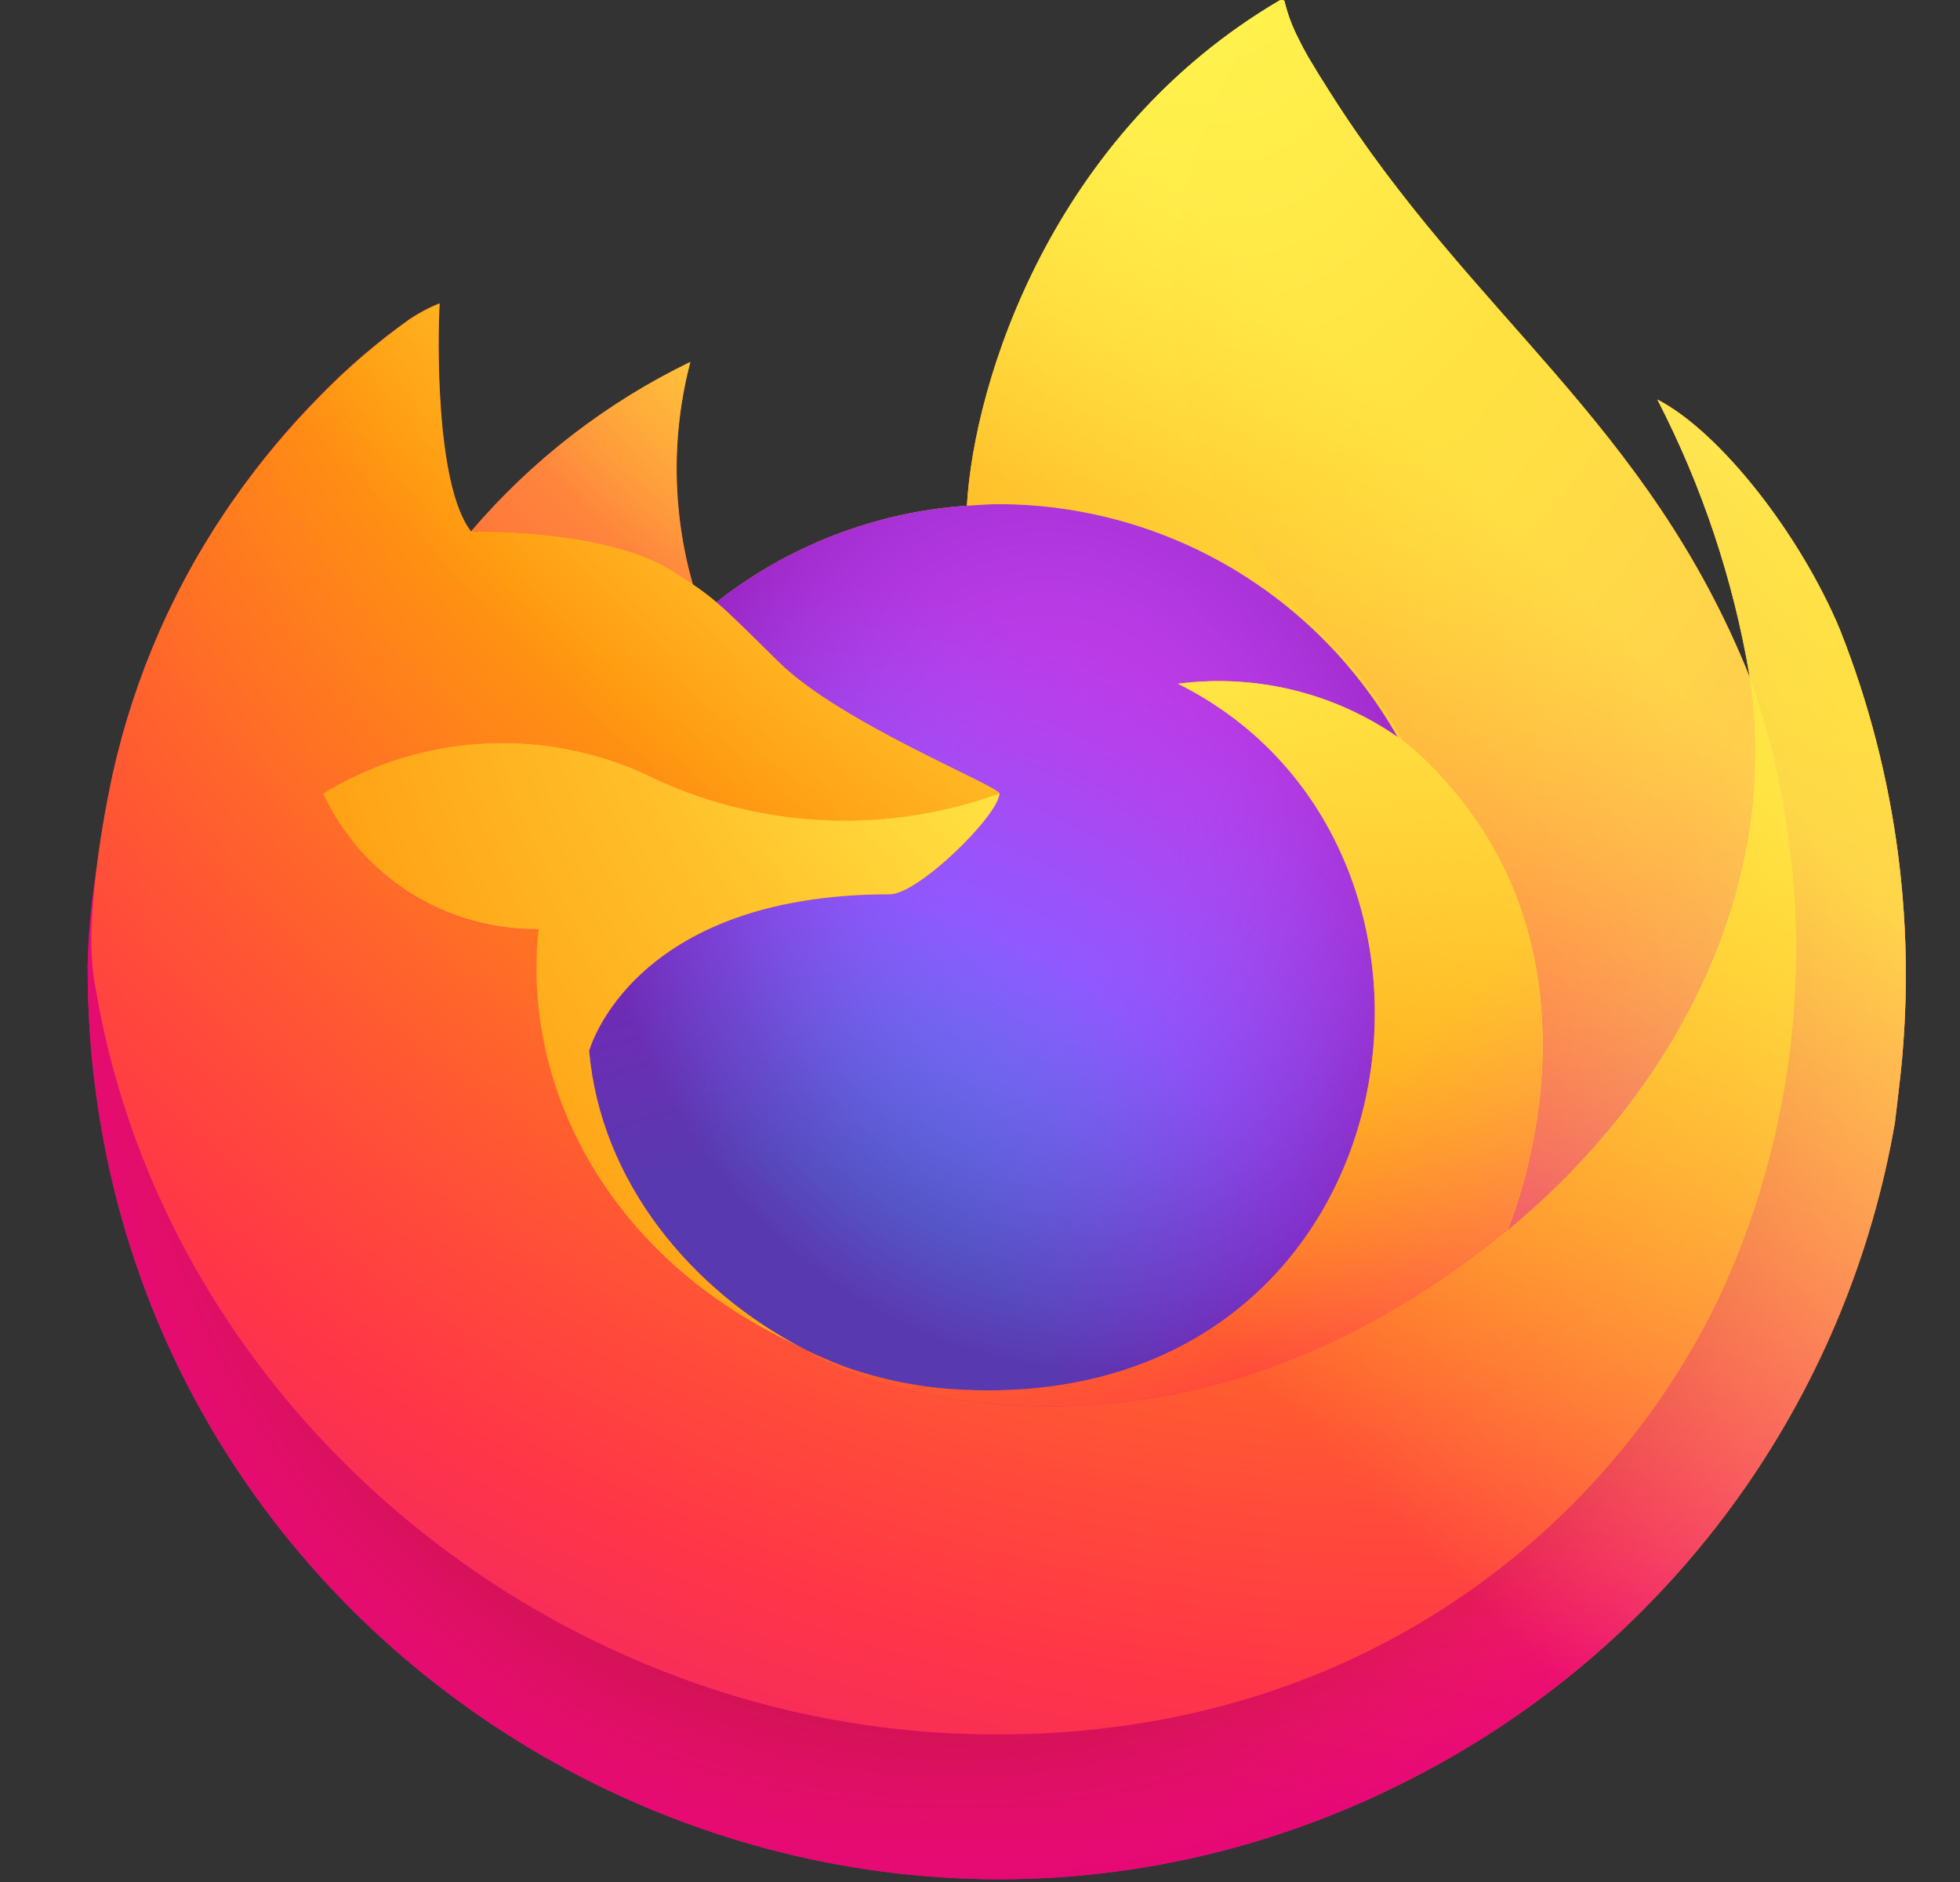 <svg width="25" height="24" viewBox="0 0 25 24" fill="none" xmlns="http://www.w3.org/2000/svg">
<rect x="0" y="0" width="25" height="24" fill="#333333" stroke="none"/>
<g clip-path="url(#clip0_1328_23428)">
<path d="M23.47 8.034C22.965 6.821 21.942 5.51 21.141 5.096C21.712 6.203 22.109 7.391 22.316 8.619L22.319 8.639C21.006 5.367 18.78 4.048 16.962 1.175C16.868 1.029 16.777 0.88 16.688 0.731C16.643 0.652 16.6 0.573 16.561 0.491C16.485 0.345 16.427 0.191 16.387 0.031C16.387 0.024 16.385 0.017 16.38 0.011C16.375 0.006 16.368 0.002 16.361 0.001C16.354 -0 16.346 -0 16.339 0.001C16.338 0.001 16.335 0.004 16.333 0.005C16.332 0.005 16.328 0.008 16.325 0.009L16.329 0.001C13.413 1.709 12.424 4.869 12.333 6.449C11.168 6.529 10.055 6.958 9.138 7.68C9.042 7.599 8.942 7.523 8.838 7.453C8.574 6.528 8.562 5.548 8.806 4.616C7.735 5.135 6.783 5.87 6.011 6.776H6.006C5.546 6.193 5.578 4.27 5.604 3.868C5.468 3.923 5.338 3.992 5.217 4.074C4.81 4.364 4.431 4.689 4.082 5.046C3.684 5.449 3.321 5.884 2.997 6.348V6.349V6.347C2.25 7.405 1.721 8.6 1.439 9.864L1.423 9.941C1.381 10.181 1.343 10.423 1.309 10.665C1.309 10.674 1.308 10.682 1.307 10.691C1.205 11.219 1.142 11.754 1.118 12.291V12.351C1.126 21.286 10.806 26.862 18.543 22.388C20.015 21.536 21.282 20.372 22.255 18.977C23.227 17.581 23.881 15.989 24.17 14.314C24.189 14.164 24.205 14.016 24.223 13.864C24.462 11.889 24.203 9.884 23.47 8.034ZM10.089 17.119C10.143 17.145 10.194 17.174 10.249 17.198L10.258 17.204C10.201 17.176 10.144 17.148 10.089 17.119ZM22.319 8.641V8.63L22.322 8.643L22.319 8.641Z" fill="url(#paint0_linear_1328_23428)"/>
<path d="M23.47 8.034C22.965 6.82 21.942 5.51 21.141 5.096C21.712 6.202 22.109 7.391 22.316 8.619V8.63L22.319 8.642C23.213 11.202 23.084 14.009 21.957 16.476C20.627 19.33 17.406 22.256 12.364 22.113C6.917 21.959 2.12 17.918 1.223 12.625C1.059 11.79 1.223 11.367 1.305 10.689C1.193 11.216 1.13 11.752 1.118 12.29V12.351C1.126 21.286 10.806 26.862 18.543 22.387C20.015 21.536 21.282 20.371 22.255 18.976C23.227 17.581 23.881 15.989 24.17 14.313C24.189 14.164 24.205 14.015 24.223 13.864C24.462 11.888 24.203 9.884 23.47 8.034Z" fill="url(#paint1_radial_1328_23428)"/>
<path d="M23.47 8.034C22.965 6.82 21.942 5.51 21.141 5.096C21.712 6.202 22.109 7.391 22.316 8.619V8.63L22.319 8.642C23.213 11.202 23.084 14.009 21.957 16.476C20.627 19.33 17.406 22.256 12.364 22.113C6.917 21.959 2.12 17.918 1.223 12.625C1.059 11.79 1.223 11.367 1.305 10.689C1.193 11.216 1.13 11.752 1.118 12.29V12.351C1.126 21.286 10.806 26.862 18.543 22.387C20.015 21.536 21.282 20.371 22.255 18.976C23.227 17.581 23.881 15.989 24.17 14.313C24.189 14.164 24.205 14.015 24.223 13.864C24.462 11.888 24.203 9.884 23.47 8.034Z" fill="url(#paint2_radial_1328_23428)"/>
<path d="M17.828 9.399C17.853 9.417 17.877 9.434 17.9 9.452C17.609 8.935 17.246 8.462 16.822 8.046C13.213 4.438 15.876 0.223 16.325 0.009L16.33 0.002C13.414 1.709 12.424 4.869 12.333 6.45C12.468 6.44 12.603 6.429 12.741 6.429C13.776 6.431 14.791 6.707 15.685 7.228C16.578 7.75 17.318 8.499 17.828 9.399Z" fill="url(#paint3_radial_1328_23428)"/>
<path d="M12.747 10.12C12.728 10.409 11.708 11.405 11.351 11.405C8.05 11.405 7.514 13.401 7.514 13.401C7.66 15.082 8.832 16.467 10.248 17.2C10.313 17.233 10.379 17.264 10.444 17.293C10.556 17.343 10.67 17.39 10.785 17.433C11.271 17.605 11.78 17.703 12.296 17.724C18.082 17.995 19.203 10.806 15.027 8.72C16.012 8.592 17.01 8.834 17.827 9.4C17.317 8.5 16.577 7.751 15.684 7.229C14.79 6.707 13.774 6.432 12.74 6.43C12.602 6.43 12.467 6.441 12.332 6.45C11.167 6.53 10.054 6.959 9.137 7.681C9.314 7.831 9.514 8.031 9.934 8.446C10.722 9.222 12.743 10.026 12.747 10.12Z" fill="url(#paint4_radial_1328_23428)"/>
<path d="M12.747 10.12C12.728 10.409 11.708 11.405 11.351 11.405C8.05 11.405 7.514 13.401 7.514 13.401C7.66 15.082 8.832 16.467 10.248 17.2C10.313 17.233 10.379 17.264 10.444 17.293C10.556 17.343 10.67 17.39 10.785 17.433C11.271 17.605 11.78 17.703 12.296 17.724C18.082 17.995 19.203 10.806 15.027 8.72C16.012 8.592 17.01 8.834 17.827 9.4C17.317 8.5 16.577 7.751 15.684 7.229C14.79 6.707 13.774 6.432 12.74 6.43C12.602 6.43 12.467 6.441 12.332 6.45C11.167 6.53 10.054 6.959 9.137 7.681C9.314 7.831 9.514 8.031 9.934 8.446C10.722 9.222 12.743 10.026 12.747 10.12Z" fill="url(#paint5_radial_1328_23428)"/>
<path d="M8.595 7.295C8.676 7.346 8.756 7.4 8.835 7.454C8.57 6.528 8.559 5.549 8.802 4.617C7.731 5.136 6.78 5.871 6.008 6.776C6.064 6.775 7.749 6.745 8.595 7.295Z" fill="url(#paint6_radial_1328_23428)"/>
<path d="M1.224 12.625C2.12 17.918 6.919 21.959 12.366 22.113C17.407 22.256 20.628 19.33 21.959 16.476C23.085 14.009 23.215 11.202 22.32 8.642V8.631C22.32 8.623 22.318 8.617 22.32 8.62L22.322 8.64C22.734 11.328 21.366 13.932 19.228 15.694L19.221 15.709C15.055 19.101 11.068 17.755 10.261 17.206C10.204 17.179 10.148 17.151 10.092 17.122C7.663 15.961 6.66 13.749 6.875 11.851C6.298 11.86 5.731 11.701 5.243 11.394C4.755 11.087 4.367 10.645 4.125 10.122C4.762 9.731 5.489 9.51 6.236 9.48C6.984 9.45 7.726 9.612 8.393 9.95C9.768 10.574 11.332 10.636 12.752 10.122C12.748 10.027 10.727 9.223 9.939 8.448C9.518 8.033 9.319 7.833 9.142 7.683C9.046 7.602 8.946 7.526 8.842 7.456C8.773 7.409 8.695 7.358 8.602 7.297C7.755 6.747 6.071 6.777 6.016 6.778H6.01C5.55 6.195 5.583 4.273 5.609 3.871C5.473 3.926 5.343 3.995 5.221 4.077C4.815 4.367 4.435 4.692 4.087 5.049C3.688 5.45 3.323 5.885 2.997 6.347V6.349V6.347C2.25 7.405 1.721 8.6 1.439 9.864C1.433 9.887 1.021 11.69 1.224 12.625Z" fill="url(#paint7_radial_1328_23428)"/>
<path d="M16.822 8.045C17.246 8.462 17.609 8.935 17.901 9.453C17.961 9.498 18.019 9.545 18.075 9.595C20.707 12.021 19.328 15.45 19.225 15.694C21.363 13.933 22.73 11.329 22.319 8.64C21.006 5.367 18.78 4.048 16.962 1.175C16.868 1.029 16.777 0.88 16.688 0.731C16.643 0.652 16.6 0.573 16.56 0.491C16.485 0.345 16.427 0.191 16.387 0.031C16.387 0.024 16.384 0.017 16.38 0.011C16.375 0.006 16.368 0.002 16.361 0.001C16.354 -0 16.346 -0 16.339 0.001C16.337 0.001 16.335 0.004 16.333 0.005C16.331 0.005 16.328 0.008 16.325 0.009C15.876 0.222 13.213 4.437 16.822 8.045Z" fill="url(#paint8_radial_1328_23428)"/>
<path d="M18.072 9.594C18.016 9.544 17.958 9.496 17.898 9.452C17.874 9.434 17.851 9.416 17.826 9.399C17.009 8.833 16.011 8.591 15.026 8.719C19.202 10.806 18.082 17.994 12.294 17.723C11.779 17.702 11.27 17.604 10.784 17.432C10.669 17.389 10.555 17.342 10.443 17.292C10.377 17.262 10.312 17.232 10.247 17.199L10.255 17.204C11.062 17.755 15.048 19.1 19.215 15.706L19.222 15.691C19.326 15.449 20.705 12.019 18.072 9.594Z" fill="url(#paint9_radial_1328_23428)"/>
<path d="M7.515 13.4C7.515 13.4 8.051 11.404 11.352 11.404C11.709 11.404 12.73 10.408 12.749 10.119C11.329 10.634 9.764 10.572 8.39 9.948C7.723 9.61 6.98 9.448 6.233 9.478C5.486 9.508 4.759 9.729 4.121 10.119C4.363 10.643 4.752 11.085 5.24 11.392C5.728 11.698 6.295 11.857 6.871 11.849C6.656 13.747 7.66 15.959 10.089 17.12C10.143 17.146 10.194 17.174 10.25 17.199C8.832 16.466 7.661 15.082 7.515 13.4Z" fill="url(#paint10_radial_1328_23428)"/>
<path d="M23.47 8.034C22.965 6.821 21.942 5.51 21.141 5.096C21.712 6.203 22.109 7.391 22.316 8.619L22.319 8.639C21.006 5.367 18.78 4.048 16.962 1.175C16.868 1.029 16.777 0.88 16.688 0.731C16.643 0.652 16.6 0.573 16.561 0.491C16.485 0.345 16.427 0.191 16.387 0.031C16.387 0.024 16.385 0.017 16.38 0.011C16.375 0.006 16.368 0.002 16.361 0.001C16.354 -0 16.346 -0 16.339 0.001C16.338 0.001 16.335 0.004 16.333 0.005C16.332 0.005 16.328 0.008 16.325 0.009L16.329 0.001C13.413 1.709 12.424 4.869 12.333 6.449C12.468 6.44 12.602 6.428 12.741 6.428C13.776 6.43 14.791 6.706 15.685 7.228C16.578 7.749 17.318 8.498 17.828 9.398C17.011 8.833 16.014 8.591 15.028 8.719C19.204 10.806 18.084 17.994 12.297 17.723C11.782 17.702 11.272 17.604 10.786 17.431C10.671 17.388 10.558 17.342 10.445 17.292C10.38 17.262 10.314 17.232 10.249 17.198L10.258 17.204C10.201 17.176 10.144 17.148 10.089 17.119C10.143 17.145 10.194 17.174 10.249 17.198C8.832 16.466 7.661 15.081 7.515 13.4C7.515 13.4 8.051 11.403 11.352 11.403C11.709 11.403 12.73 10.408 12.748 10.119C12.744 10.025 10.723 9.22 9.936 8.445C9.515 8.03 9.315 7.83 9.138 7.68C9.042 7.599 8.942 7.523 8.838 7.453C8.574 6.528 8.562 5.548 8.806 4.616C7.735 5.135 6.783 5.87 6.011 6.776H6.006C5.546 6.193 5.578 4.27 5.604 3.868C5.468 3.923 5.338 3.992 5.217 4.074C4.81 4.364 4.431 4.689 4.082 5.046C3.684 5.449 3.321 5.884 2.997 6.348V6.349V6.347C2.25 7.405 1.721 8.6 1.439 9.864L1.423 9.941C1.402 10.043 1.304 10.562 1.289 10.673C1.289 10.664 1.289 10.681 1.289 10.673C1.2 11.208 1.143 11.749 1.118 12.291V12.351C1.126 21.286 10.806 26.862 18.543 22.388C20.015 21.536 21.282 20.372 22.255 18.977C23.227 17.581 23.881 15.989 24.17 14.314C24.189 14.164 24.205 14.016 24.223 13.864C24.462 11.889 24.203 9.884 23.47 8.034Z" fill="url(#paint11_linear_1328_23428)"/>
</g>
<defs>
<linearGradient id="paint0_linear_1328_23428" x1="21.933" y1="3.71" x2="2.665" y2="22.305" gradientUnits="userSpaceOnUse">
<stop offset="0.048" stop-color="#FFF44F"/>
<stop offset="0.111" stop-color="#FFE847"/>
<stop offset="0.225" stop-color="#FFC830"/>
<stop offset="0.368" stop-color="#FF980E"/>
<stop offset="0.401" stop-color="#FF8B16"/>
<stop offset="0.462" stop-color="#FF672A"/>
<stop offset="0.534" stop-color="#FF3647"/>
<stop offset="0.705" stop-color="#E31587"/>
</linearGradient>
<radialGradient id="paint1_radial_1328_23428" cx="0" cy="0" r="1" gradientUnits="userSpaceOnUse" gradientTransform="translate(21.043 2.658) scale(24.203 24.197)">
<stop offset="0.129" stop-color="#FFBD4F"/>
<stop offset="0.186" stop-color="#FFAC31"/>
<stop offset="0.247" stop-color="#FF9D17"/>
<stop offset="0.283" stop-color="#FF980E"/>
<stop offset="0.403" stop-color="#FF563B"/>
<stop offset="0.467" stop-color="#FF3750"/>
<stop offset="0.71" stop-color="#F5156C"/>
<stop offset="0.782" stop-color="#EB0878"/>
<stop offset="0.86" stop-color="#E50080"/>
</radialGradient>
<radialGradient id="paint2_radial_1328_23428" cx="0" cy="0" r="1" gradientUnits="userSpaceOnUse" gradientTransform="translate(12.199 12.55) scale(24.203 24.197)">
<stop offset="0.3" stop-color="#960E18"/>
<stop offset="0.351" stop-color="#B11927" stop-opacity="0.74"/>
<stop offset="0.435" stop-color="#DB293D" stop-opacity="0.343"/>
<stop offset="0.497" stop-color="#F5334B" stop-opacity="0.094"/>
<stop offset="0.53" stop-color="#FF3750" stop-opacity="0"/>
</radialGradient>
<radialGradient id="paint3_radial_1328_23428" cx="0" cy="0" r="1" gradientUnits="userSpaceOnUse" gradientTransform="translate(15.117 -2.833) scale(17.534 17.529)">
<stop offset="0.132" stop-color="#FFF44F"/>
<stop offset="0.252" stop-color="#FFDC3E"/>
<stop offset="0.506" stop-color="#FF9D12"/>
<stop offset="0.526" stop-color="#FF980E"/>
</radialGradient>
<radialGradient id="paint4_radial_1328_23428" cx="0" cy="0" r="1" gradientUnits="userSpaceOnUse" gradientTransform="translate(9.52 18.872) scale(11.524 11.521)">
<stop offset="0.353" stop-color="#3A8EE6"/>
<stop offset="0.472" stop-color="#5C79F0"/>
<stop offset="0.669" stop-color="#9059FF"/>
<stop offset="1" stop-color="#C139E6"/>
</radialGradient>
<radialGradient id="paint5_radial_1328_23428" cx="0" cy="0" r="1" gradientUnits="userSpaceOnUse" gradientTransform="translate(13.524 10.569) rotate(-13.588) scale(6.11 7.152)">
<stop offset="0.206" stop-color="#9059FF" stop-opacity="0"/>
<stop offset="0.278" stop-color="#8C4FF3" stop-opacity="0.064"/>
<stop offset="0.747" stop-color="#7716A8" stop-opacity="0.45"/>
<stop offset="0.975" stop-color="#6E008B" stop-opacity="0.6"/>
</radialGradient>
<radialGradient id="paint6_radial_1328_23428" cx="0" cy="0" r="1" gradientUnits="userSpaceOnUse" gradientTransform="translate(11.892 1.669) scale(8.29 8.288)">
<stop stop-color="#FFE226"/>
<stop offset="0.121" stop-color="#FFDB27"/>
<stop offset="0.295" stop-color="#FFC82A"/>
<stop offset="0.502" stop-color="#FFA930"/>
<stop offset="0.732" stop-color="#FF7E37"/>
<stop offset="0.792" stop-color="#FF7139"/>
</radialGradient>
<radialGradient id="paint7_radial_1328_23428" cx="0" cy="0" r="1" gradientUnits="userSpaceOnUse" gradientTransform="translate(18.41 -3.589) scale(35.372 35.362)">
<stop offset="0.113" stop-color="#FFF44F"/>
<stop offset="0.456" stop-color="#FF980E"/>
<stop offset="0.622" stop-color="#FF5634"/>
<stop offset="0.716" stop-color="#FF3647"/>
<stop offset="0.904" stop-color="#E31587"/>
</radialGradient>
<radialGradient id="paint8_radial_1328_23428" cx="0" cy="0" r="1" gradientUnits="userSpaceOnUse" gradientTransform="translate(15.434 -1.623) rotate(83.975) scale(25.918 17.014)">
<stop stop-color="#FFF44F"/>
<stop offset="0.06" stop-color="#FFE847"/>
<stop offset="0.168" stop-color="#FFC830"/>
<stop offset="0.304" stop-color="#FF980E"/>
<stop offset="0.356" stop-color="#FF8B16"/>
<stop offset="0.455" stop-color="#FF672A"/>
<stop offset="0.57" stop-color="#FF3647"/>
<stop offset="0.737" stop-color="#E31587"/>
</radialGradient>
<radialGradient id="paint9_radial_1328_23428" cx="0" cy="0" r="1" gradientUnits="userSpaceOnUse" gradientTransform="translate(11.697 4.738) scale(22.083 22.077)">
<stop offset="0.137" stop-color="#FFF44F"/>
<stop offset="0.48" stop-color="#FF980E"/>
<stop offset="0.592" stop-color="#FF5634"/>
<stop offset="0.655" stop-color="#FF3647"/>
<stop offset="0.904" stop-color="#E31587"/>
</radialGradient>
<radialGradient id="paint10_radial_1328_23428" cx="0" cy="0" r="1" gradientUnits="userSpaceOnUse" gradientTransform="translate(17.527 6.031) scale(24.17 24.163)">
<stop offset="0.094" stop-color="#FFF44F"/>
<stop offset="0.231" stop-color="#FFE141"/>
<stop offset="0.509" stop-color="#FFAF1E"/>
<stop offset="0.626" stop-color="#FF980E"/>
</radialGradient>
<linearGradient id="paint11_linear_1328_23428" x1="21.701" y1="3.611" x2="5.306" y2="20.01" gradientUnits="userSpaceOnUse">
<stop offset="0.167" stop-color="#FFF44F" stop-opacity="0.8"/>
<stop offset="0.266" stop-color="#FFF44F" stop-opacity="0.634"/>
<stop offset="0.489" stop-color="#FFF44F" stop-opacity="0.217"/>
<stop offset="0.6" stop-color="#FFF44F" stop-opacity="0"/>
</linearGradient>
<clipPath id="clip0_1328_23428">
<rect width="24" height="24" fill="white" transform="translate(0.5)"/>
</clipPath>
</defs>
</svg>

